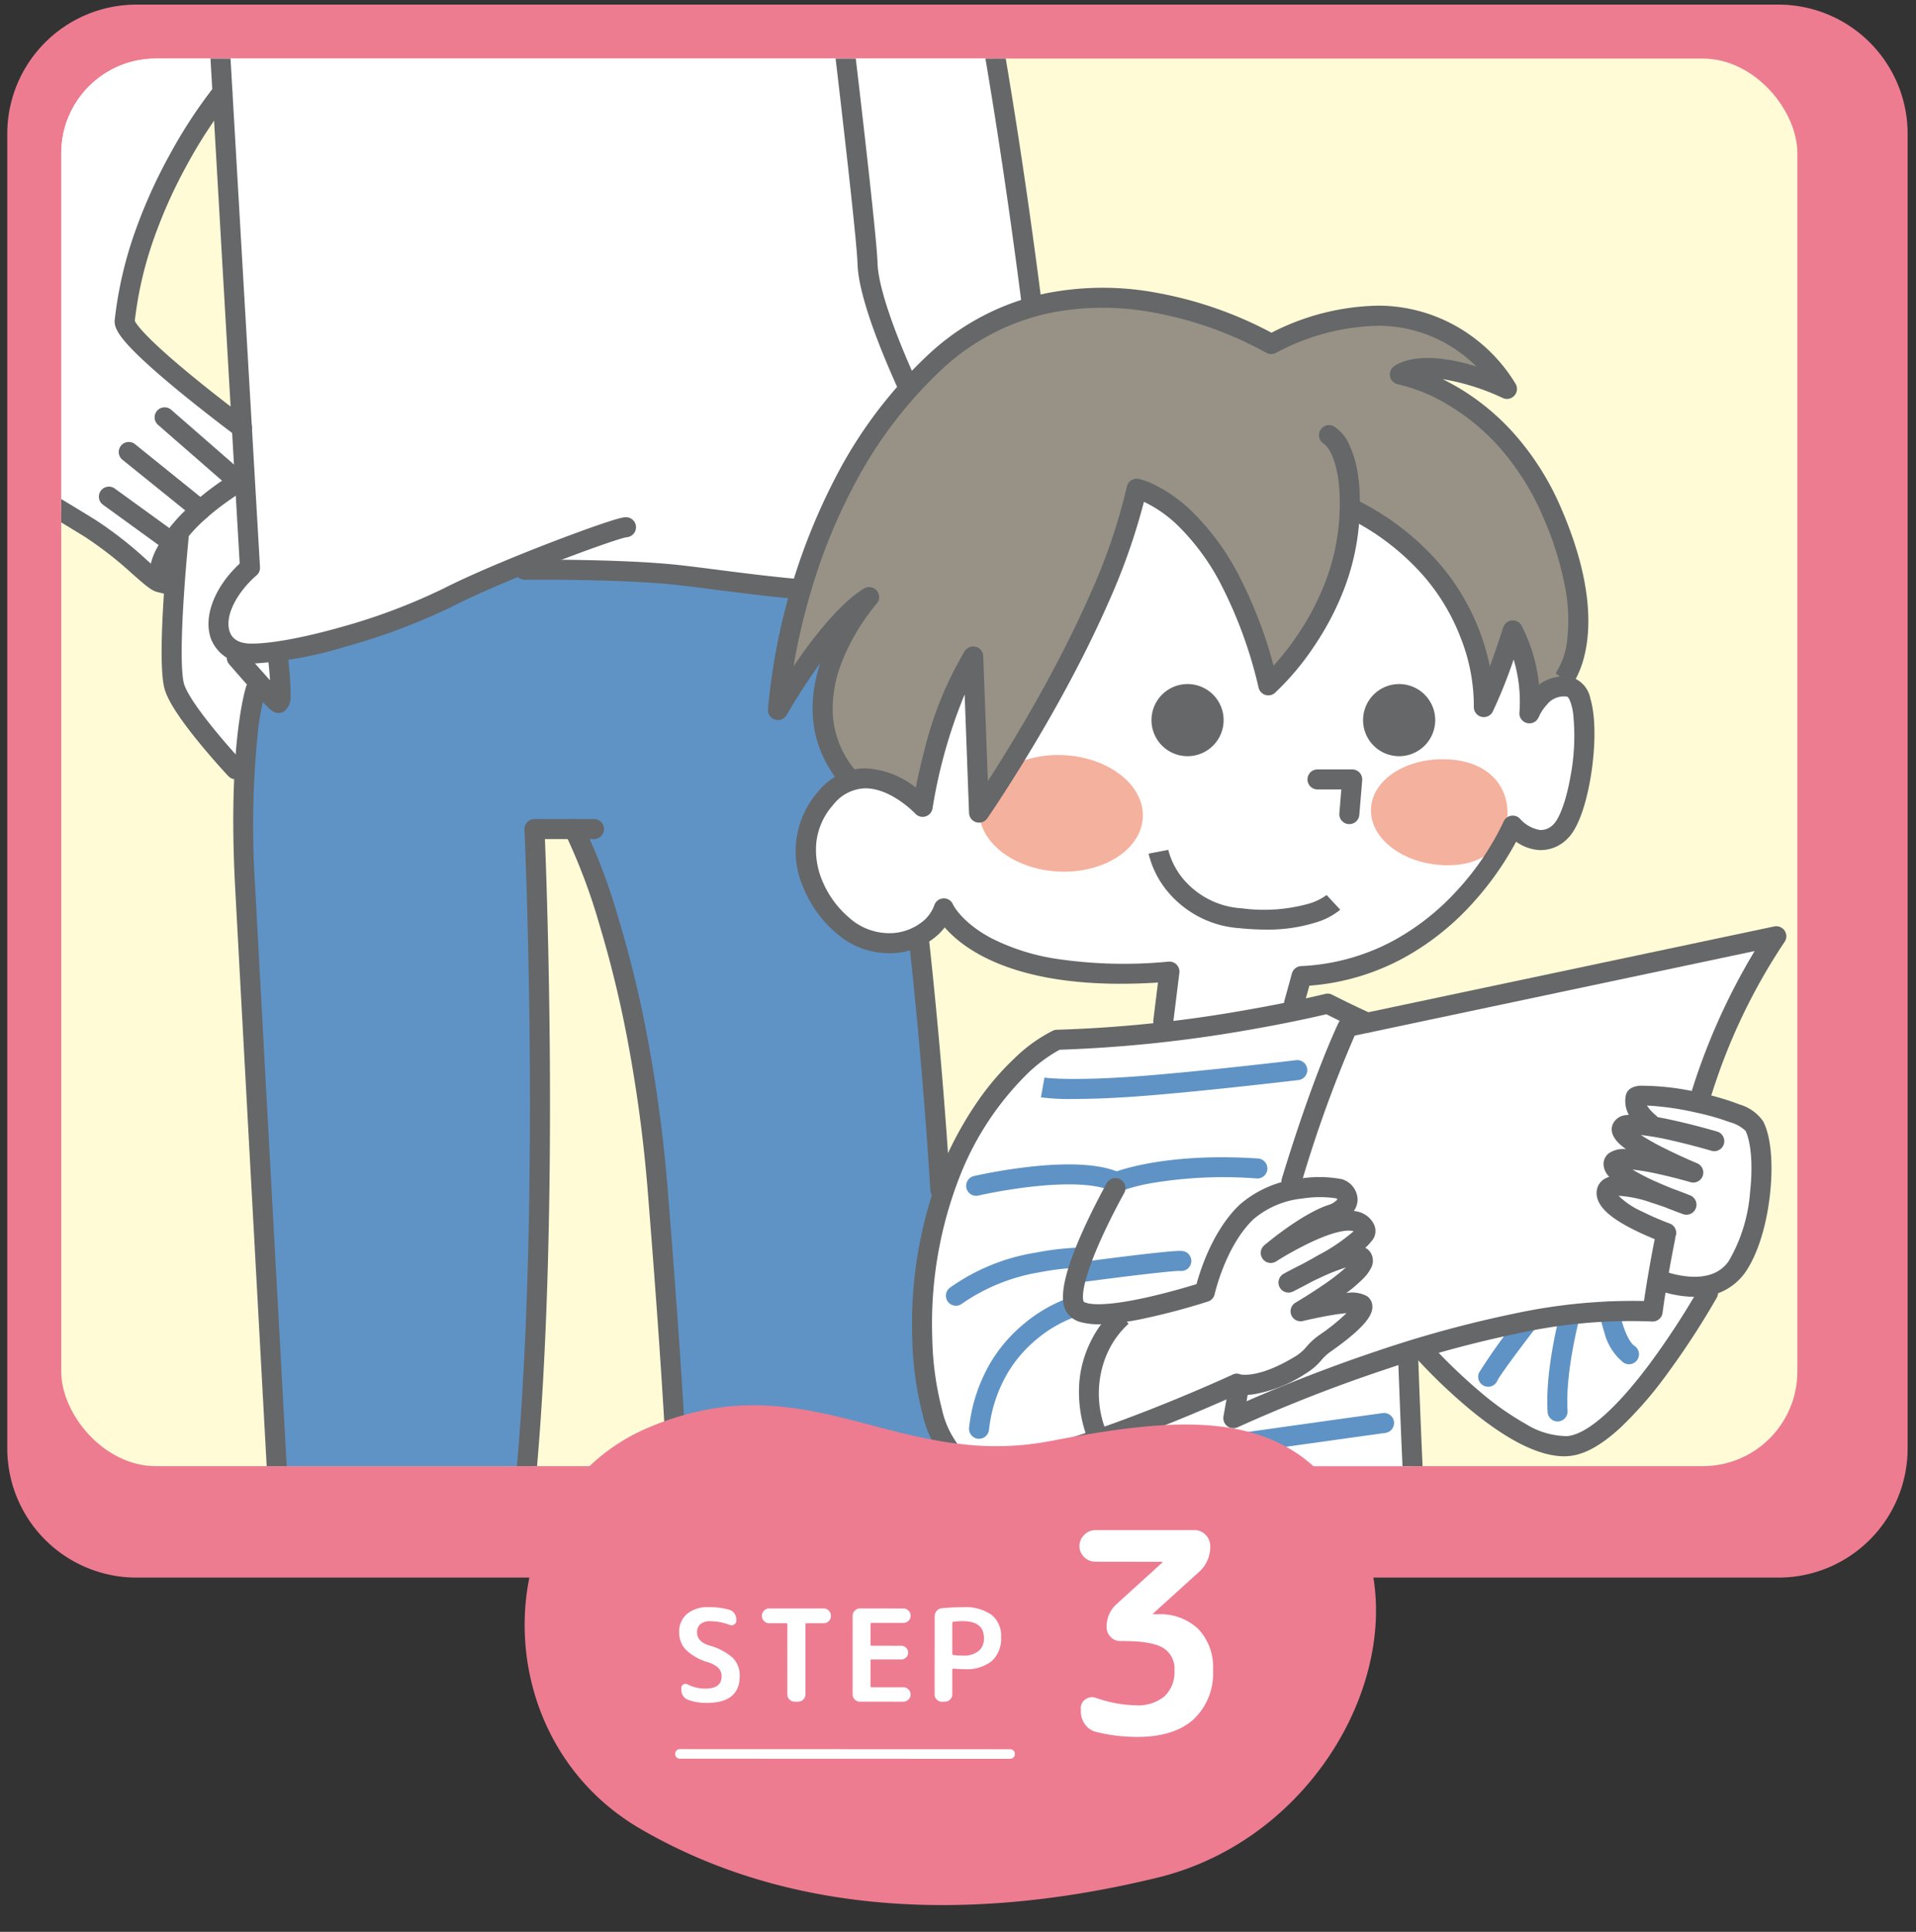 <svg xmlns="http://www.w3.org/2000/svg" xmlns:xlink="http://www.w3.org/1999/xlink" width="240" height="242" viewBox="0 0 240 242"><rect x="0" y="0" width="240" height="242" fill="#333333" stroke="none"/><defs><style>.a,.b{fill:none;}.a{stroke:#707070;}.c{clip-path:url(#a);}.d{clip-path:url(#b);}.e{fill:#ed7c91;}.f{clip-path:url(#c);}.g{fill:#fefbd6;}.h{fill:#5f93c5;}.i{fill:#fff;}.j{fill:#989186;}.k{fill:#f4b19d;}.l{fill:#656769;}</style><clipPath id="a"><rect class="a" width="240" height="242" transform="translate(4499 14149)"/></clipPath><clipPath id="b"><rect class="b" width="242.771" height="244.644"/></clipPath><clipPath id="c"><rect class="b" width="217.466" height="176.324" rx="11.852"/></clipPath></defs><g class="c" transform="translate(-4499 -14149)"><g transform="translate(4499 14143)"><g class="d"><path class="e" d="M222.8,6.631H17.084A16.187,16.187,0,0,0,.92,22.807V187.5a16.187,16.187,0,0,0,16.164,16.176H222.8A16.188,16.188,0,0,0,238.959,187.5V22.807A16.188,16.188,0,0,0,222.8,6.631" transform="translate(-0.008 -0.054)"/></g><g transform="translate(7.672 13.336)"><g class="f"><rect class="g" width="235.099" height="176.323" transform="translate(0 0.001)"/><path class="h" d="M113.946,119.555a455.722,455.722,0,0,1,5.314,72.47l-34.785-.242s-1.449-41.549-4.348-55.077a210.175,210.175,0,0,0-7.488-25.847l-6.039-.242s2.778,55.923-.725,81.77l-31.644-.362s-3.624-86.723-3.865-90.588S32.3,81.871,32.3,81.871L77.228,63.995l40.584,12.078Z" transform="translate(-7.92 -13.859)"/><path class="i" d="M22.078,73.057s-1.812,18.359.483,21.62,7.971,9.3,7.971,9.3L32.1,92.5s2.415,2.778,3.14,1.812.362-6.643.362-6.643L32.224,64.361s-8.816,5.677-10.145,8.7" transform="translate(-7.847 -13.862)"/><path class="i" d="M4.9,68.266s7.247,5.193,9.179,6.16,6.039,4.831,6.522,4.589,1.57-5.314,1.57-5.314,4.469-5.314,7.972-7.247.362-7.488.362-7.488-14.374-9.9-15.1-13.045,5.555-20.9,12.562-27.659L31.11,77.2s-6.281,6.28-3.14,9.42,11.474.121,14.977-.845S64.93,77.325,64.93,77.325s24.035,1.45,27.78,1.691,12.562,1.691,12.562,1.691l24.4-36.113s-5.073-32.732-5.677-33.578S3.33,10.17,3.33,10.17Z" transform="translate(-7.699 -13.419)"/><path class="i" d="M106.8,104.045s-6.884,3.382-4.71,11.112,7.489,10.024,11.112,9.541a8.4,8.4,0,0,0,5.555-3.623,28.784,28.784,0,0,0,15.462,7.005c9.783,1.328,12.924.6,12.924.6l-.483,6.884-13.892,1.449s-14.011,9.783-15.823,25.848,2.538,26.572,3.865,26.814,5.8,3.744,5.8,3.744L177.7,193.3l-.605-17.031,1.811-.483s12.062,12.661,17.636,12.079c8.092-.846,18.479-19.809,18.479-19.809s4.832-.483,5.8-7.367,1.209-11.957-.482-13.407-6.885-2.658-6.885-2.658,6.764-15.7,9.179-20.654l-51.212,10.75-4.469-2.416-4.226.845,1.086-4.106s12.682-1.208,18.6-8.213,7.609-10.387,7.609-10.387,3.262,2.537,5.8.6,4.348-14.615,2.658-17.272a13.745,13.745,0,0,0-3.262-3.744L162.722,57.785l-31.163,7.971Z" transform="translate(-8.502 -13.808)"/><path class="j" d="M122.593,88.592l1.087,18.6s16.668-24.64,19.084-38.893c0,0,10.628.363,16.427,23.553,0,0,10.749-9.421,10.991-21.137,0,0,14.252,4.831,16.306,23.311,0,0,3.381-5.918,3.864-8.334,0,0,2.9,4.59,2.174,9.179,0,0,1.45-2.657,3.745-2.777,0,0,4.227-7.368.241-18.239s-13.286-19.2-19.2-20.171c0,0,4.711-2.657,11.112.846,0,0-7.971-15.7-28.625-4.952,0,0-17.54-10.488-34.544-3.02C102.422,56.584,98.195,94.752,98.195,94.752s6.16-9.783,10.628-12.8c0,0-9.783,11.716-2.053,21.983a13.055,13.055,0,0,1,9.3,3.261s3.261-13.166,6.522-18.6" transform="translate(-8.474 -13.695)"/><path class="k" d="M123.683,108.189c-.206,4.025,4.209,7.523,9.864,7.813s10.4-2.737,10.611-6.763-4.21-7.523-9.864-7.813-10.4,2.738-10.611,6.763" transform="translate(-8.682 -14.165)"/><path class="k" d="M173.145,108.105c-.187,3.66,3.827,6.84,8.967,7.1s7.941-2.489,8.128-6.149-2.308-6.84-7.449-7.1-9.459,2.489-9.647,6.149" transform="translate(-9.087 -14.169)"/><path class="h" d="M205.707,178.3a1.249,1.249,0,0,1-.7-.216,7.1,7.1,0,0,1-2.39-3.8,17.448,17.448,0,0,1-.6-2.429,1.255,1.255,0,0,1,2.479-.39h0c.24,1.509.993,3.915,1.917,4.542a1.255,1.255,0,0,1-.7,2.293Z" transform="translate(-9.333 -14.739)"/><path class="h" d="M196.712,185.467a1.255,1.255,0,0,1-1.251-1.175c-.336-5.295,1.525-12.238,1.6-12.531a1.255,1.255,0,0,1,2.422.656h0c-.018.068-1.831,6.839-1.522,11.716a1.255,1.255,0,0,1-1.173,1.331Z" transform="translate(-9.279 -14.742)"/><path class="h" d="M187.945,181.126a1.255,1.255,0,0,1-1.152-1.751,77.441,77.441,0,0,1,5.194-7.239,1.255,1.255,0,0,1,1.98,1.54c-2.134,2.744-4.6,6.082-4.87,6.691A1.255,1.255,0,0,1,187.945,181.126Z" transform="translate(-9.207 -14.749)"/><path class="h" d="M129.255,193.587a1.255,1.255,0,0,1-.222-2.489c7.285-1.316,44.839-6.515,45.217-6.567a1.254,1.254,0,0,1,.344,2.485c-.378.052-37.881,5.243-45.115,6.551A1.263,1.263,0,0,1,129.255,193.587Z" transform="translate(-8.728 -14.854)"/><path class="h" d="M123.649,187.632a1.268,1.268,0,0,1-.148-.009,1.254,1.254,0,0,1-1.1-1.393,20.42,20.42,0,0,1,2.655-8.087,18.851,18.851,0,0,1,4.349-5.027,18.3,18.3,0,0,1,5.909-3.28,1.255,1.255,0,0,1,.69,2.412,16.151,16.151,0,0,0-5.1,2.88,16.337,16.337,0,0,0-3.727,4.351,17.952,17.952,0,0,0-2.288,7.044A1.255,1.255,0,0,1,123.649,187.632Z" transform="translate(-8.682 -14.734)"/><path class="h" d="M120.725,170.914a1.255,1.255,0,0,1-.762-2.252,25.465,25.465,0,0,1,10.787-4.407,35.489,35.489,0,0,1,5.835-.643h.008a1.255,1.255,0,0,1,.008,2.509h0a33.691,33.691,0,0,0-5.432.608,23.808,23.808,0,0,0-9.684,3.927A1.249,1.249,0,0,1,120.725,170.914Z" transform="translate(-8.658 -14.683)"/><path class="h" d="M123.281,157.052a1.255,1.255,0,0,1-.283-2.477,66.873,66.873,0,0,1,6.982-1.161c4.85-.541,8.514-.349,10.906.571,1.709-.587,7.622-2.271,17.626-1.614a1.255,1.255,0,1,1-.164,2.5,54.083,54.083,0,0,0-12.731.532,23.157,23.157,0,0,0-4.284,1.085,1.247,1.247,0,0,1-1.006-.022c-1.334-.619-4.16-1.22-10.043-.566a65.6,65.6,0,0,0-6.717,1.114A1.259,1.259,0,0,1,123.281,157.052Z" transform="translate(-8.679 -14.59)"/><path class="h" d="M135.632,144.819a27.277,27.277,0,0,1-4.169-.207l.442-2.47H131.9c.024,0,2.5.4,9.8-.038,7.516-.453,21.584-2.129,21.725-2.146a1.254,1.254,0,0,1,.3,2.491c-.142.017-14.283,1.7-21.872,2.159C139.211,144.766,137.174,144.819,135.632,144.819Z" transform="translate(-8.748 -14.49)"/><path class="h" d="M136.722,167.943a1.255,1.255,0,0,1-.165-2.5c.028,0,2.874-.386,5.813-.744,6.093-.744,6.631-.67,6.92-.63a1.255,1.255,0,0,1-.322,2.488c-.8-.048-6.759.659-12.077,1.373A1.267,1.267,0,0,1,136.722,167.943Z" transform="translate(-8.789 -14.687)"/><path class="l" d="M119.993,196.488a1.254,1.254,0,0,1-1.254-1.25c0-.259,0-.722,0-1.264,0-1.206-.007-2.857-.012-3.437a1.255,1.255,0,1,1,2.509-.021c0,.588.009,2.243.012,3.452,0,.54,0,1,0,1.261a1.254,1.254,0,0,1-1.25,1.259Z" transform="translate(-8.652 -14.893)"/><path class="l" d="M118.737,157.321a1.255,1.255,0,0,1-1.251-1.177c-.644-10.365-1.544-20.892-2.677-31.291a1.254,1.254,0,0,1,2.494-.272c1.137,10.437,2.041,21,2.687,31.407a1.255,1.255,0,0,1-1.174,1.33Z" transform="translate(-8.62 -14.355)"/><path class="l" d="M66.285,194.75q-.061,0-.123-.006a1.254,1.254,0,0,1-1.127-1.37c1.742-17.912,1.976-39.4,1.866-54.271-.119-16.128-.658-28.167-.664-28.287a1.255,1.255,0,0,1,1.253-1.311H74.98a1.255,1.255,0,0,1,0,2.509H68.8c.141,3.55.514,13.962.611,27.06.111,14.935-.125,36.52-1.878,54.543A1.255,1.255,0,0,1,66.285,194.75Z" transform="translate(-8.213 -14.241)"/><path class="l" d="M85.537,196.683a1.254,1.254,0,0,1-1.254-1.238c0-.09-.15-9.4-2.531-39.051a179.957,179.957,0,0,0-2.629-19.6,139.659,139.659,0,0,0-3.453-14.092,73.763,73.763,0,0,0-4.288-11.366,1.254,1.254,0,0,1,2.223-1.163,74.17,74.17,0,0,1,4.437,11.705,141.919,141.919,0,0,1,3.531,14.371,182.4,182.4,0,0,1,2.68,19.941c2.391,29.773,2.538,39.127,2.539,39.218a1.254,1.254,0,0,1-1.238,1.271Z" transform="translate(-8.264 -14.241)"/><path class="l" d="M35.072,194.6a1.254,1.254,0,0,1-1.252-1.186c-.031-.574-3.152-57.577-4.107-75.369C28.746,100.022,31.008,92.995,31.1,92.7a1.254,1.254,0,0,1,2.381.791,32.138,32.138,0,0,0-.989,5.593,116.27,116.27,0,0,0-.279,18.826c.955,17.791,4.076,74.793,4.107,75.367a1.255,1.255,0,0,1-1.184,1.321Z" transform="translate(-7.923 -14.097)"/><path class="l" d="M31.8,89.185c-.1,0-.2,0-.29,0a4.906,4.906,0,0,1-4.861-3.117c-.99-2.762.453-6.486,3.6-9.418L26.218,6.953a1.254,1.254,0,0,1,2.5-.145l4.073,70.3a1.254,1.254,0,0,1-.434,1.023c-2.236,1.924-4.1,4.977-3.346,7.09.335.935,1.195,1.424,2.556,1.455,2.372.053,6.607-.713,11.33-2.052A75.163,75.163,0,0,0,55.734,79.8c4.452-2.263,10.964-4.823,13.557-5.819,2.208-.848,4.34-1.629,6-2.2,2.735-.936,3.122-.936,3.353-.936a1.255,1.255,0,0,1,.062,2.508c-1.4.217-14.709,5.058-21.839,8.682a77.744,77.744,0,0,1-13.285,5A48.839,48.839,0,0,1,31.8,89.185Z" transform="translate(-7.896 -13.392)"/><path class="l" d="M30.431,60.989a1.249,1.249,0,0,1-.747-.248c-.038-.028-3.8-2.828-7.485-5.874-2.179-1.8-3.911-3.341-5.146-4.574-2.241-2.236-2.642-3.248-2.554-4.079A49.368,49.368,0,0,1,17.18,34.79,64.32,64.32,0,0,1,21.4,25.5a60.577,60.577,0,0,1,5.633-8.592,1.255,1.255,0,0,1,1.937,1.595h0a59.37,59.37,0,0,0-5.4,8.258,61.75,61.75,0,0,0-4.035,8.9,46.936,46.936,0,0,0-2.523,10.677c.145.329,1.1,1.917,7.2,6.925,3.495,2.868,6.937,5.43,6.972,5.456a1.255,1.255,0,0,1-.749,2.261Z" transform="translate(-7.8 -13.481)"/><path class="l" d="M20.943,80.973a1.257,1.257,0,0,1-.3-.037l-.967-.24c-.685-.172-1.391-.775-3.065-2.245a46.693,46.693,0,0,0-5.987-4.668C6.569,71.28.674,67.79.615,67.755A1.254,1.254,0,1,1,1.893,65.6c.059.035,5.975,3.537,10.046,6.053a48.717,48.717,0,0,1,6.324,4.918,22.067,22.067,0,0,0,2.076,1.711l.9.225a1.255,1.255,0,0,1-.3,2.472Z" transform="translate(-7.682 -13.881)"/><path class="l" d="M18.9,79.729a7.573,7.573,0,0,1,.951-4.58,17.188,17.188,0,0,1,3.246-4.4A34.993,34.993,0,0,1,29.816,65.6a1.254,1.254,0,1,1,1.3,2.144C28.077,69.6,24.066,72.529,22.234,76a5.837,5.837,0,0,0-.87,3.253c0-.018-.005-.027-.005-.027Z" transform="translate(-7.836 -13.881)"/><path class="l" d="M9,9.1A1.25,1.25,0,0,1,8.18,8.8l-9-7.85A1.254,1.254,0,0,1-.946-.824,1.255,1.255,0,0,1,.824-.946l9,7.85A1.255,1.255,0,0,1,9,9.1Z" transform="translate(12.951 44.943)"/><path class="l" d="M8.987,8.508A1.249,1.249,0,0,1,8.2,8.23L-.788.976A1.254,1.254,0,0,1-.976-.788,1.254,1.254,0,0,1,.788-.976L9.776,6.277a1.255,1.255,0,0,1-.789,2.231Z" transform="translate(8.458 49.284)"/><path class="l" d="M7.289,6.538A1.249,1.249,0,0,1,6.554,6.3L-.736,1.016a1.255,1.255,0,0,1-.28-1.752,1.255,1.255,0,0,1,1.752-.28l7.29,5.283a1.255,1.255,0,0,1-.737,2.27Z" transform="translate(5.969 54.879)"/><path class="l" d="M29.69,104.218a1.251,1.251,0,0,1-.915-.4c-.067-.071-1.661-1.774-3.423-3.909-2.427-2.938-3.925-5.184-4.453-6.675-.2-.564-.807-2.28-.237-11.5.275-4.458.7-8.571.7-8.612a1.255,1.255,0,0,1,2.5.258c0,.041-.422,4.109-.694,8.516-.485,7.858-.093,9.963.1,10.5.876,2.472,5.6,7.844,7.342,9.706a1.254,1.254,0,0,1-.915,2.112Z" transform="translate(-7.849 -13.935)"/><path class="l" d="M35.143,96.041a1.391,1.391,0,0,1-.774-.239c-.2-.136-.587-.39-3.11-3.23-1.2-1.351-2.327-2.66-2.338-2.673a1.255,1.255,0,0,1,1.9-1.636c1.1,1.277,2.3,2.638,3.248,3.686-.057-.863-.147-1.84-.25-2.722a1.254,1.254,0,0,1,2.492-.292c.007.056.163,1.391.258,2.789.057.841.081,1.532.069,2.055a2.325,2.325,0,0,1-.794,2.062A1.341,1.341,0,0,1,35.143,96.041Z" transform="translate(-7.916 -14.064)"/><path class="l" d="M114.319,55.075a1.255,1.255,0,0,1-1.145-.741c-2.176-4.845-4.792-11.433-4.9-15.3-.118-4.184-4.125-37.3-4.165-37.63a1.255,1.255,0,0,1,2.491-.3c.166,1.368,4.061,33.562,4.182,37.862.075,2.694,1.737,7.787,4.681,14.341a1.255,1.255,0,0,1-1.144,1.769Z" transform="translate(-8.533 -13.346)"/><path class="l" d="M100.135,81.648q-.057,0-.114-.005c-3.357-.3-6.9-.757-10.017-1.156-1.729-.221-3.361-.43-4.652-.572-6.972-.765-18.935-.661-19.055-.66a1.255,1.255,0,1,1-.024-2.509c.5,0,12.234-.106,19.352.675,1.313.144,2.957.354,4.7.577,3.1.4,6.614.847,9.925,1.146a1.255,1.255,0,0,1-.112,2.5Z" transform="translate(-8.213 -13.973)"/><path class="l" d="M130.172,44.775a1.255,1.255,0,0,1-1.243-1.095c-3.1-24.136-6-38.721-6.025-38.866a1.254,1.254,0,1,1,2.46-.492c.029.145,2.944,14.817,6.053,39.038a1.256,1.256,0,0,1-1.246,1.414Z" transform="translate(-8.686 -13.373)"/><path class="l" d="M170.378,110.089q-.052,0-.105,0a1.255,1.255,0,0,1-1.146-1.354l.249-2.99h-2.985a1.254,1.254,0,1,1,0-2.509h4.348a1.255,1.255,0,0,1,1.25,1.359l-.362,4.348A1.255,1.255,0,0,1,170.378,110.089Z" transform="translate(-9.031 -14.19)"/><path class="l" d="M153.216,96.974a3.264,3.264,0,1,1-3.263-3.263,3.265,3.265,0,0,1,3.263,3.263" transform="translate(-8.87 -14.102)"/><path class="l" d="M149.953,92.456a4.518,4.518,0,1,1-4.519,4.518A4.523,4.523,0,0,1,149.953,92.456Zm0,6.527a2.009,2.009,0,1,0-2.01-2.01A2.011,2.011,0,0,0,149.953,98.984Z" transform="translate(-8.87 -14.102)"/><path class="l" d="M173.411,96.974a3.264,3.264,0,1,0,3.263-3.263,3.265,3.265,0,0,0-3.263,3.263" transform="translate(-9.089 -14.102)"/><path class="l" d="M176.674,92.456a4.518,4.518,0,1,1-4.518,4.518A4.523,4.523,0,0,1,176.674,92.456Zm0,6.527a2.009,2.009,0,1,0-2.009-2.01A2.012,2.012,0,0,0,176.674,98.984Z" transform="translate(-9.089 -14.102)"/><path class="l" d="M159.738,123.375a31.975,31.975,0,0,1-3.24-.172,12.844,12.844,0,0,1-9.37-5,11.723,11.723,0,0,1-2.061-4.338l2.463-.48v-.006a9.4,9.4,0,0,0,1.673,3.407,10.382,10.382,0,0,0,7.551,3.925,20.837,20.837,0,0,0,8.269-.549,7.052,7.052,0,0,0,2.358-1.128l-.014.013,1.709,1.837a8.656,8.656,0,0,1-3.064,1.6A20.009,20.009,0,0,1,159.738,123.375Z" transform="translate(-8.867 -14.265)"/><path class="l" d="M163.434,133.685a1.256,1.256,0,0,1-1.21-1.589l.94-3.4a1.255,1.255,0,0,1,1.149-.919,26.908,26.908,0,0,0,11.5-3.153,30.4,30.4,0,0,0,7.871-6.144,34.374,34.374,0,0,0,5.984-8.783,1.25,1.25,0,0,1,2.1-.336,4.239,4.239,0,0,0,2.519,1.375,2.215,2.215,0,0,0,1.646-.726c.579-.558,1.475-2.421,2.094-5.835a27.3,27.3,0,0,0,.36-8.061c-.22-1.49-.6-2.011-.727-2.085a2.716,2.716,0,0,0-2.561,1,5.993,5.993,0,0,0-1.032,1.566l0,0-2.324-.947a8.344,8.344,0,0,1,1.456-2.257,5.2,5.2,0,0,1,4.909-1.826,3.454,3.454,0,0,1,2.43,2.674c.648,2.131.692,5.654.116,9.423-.284,1.863-1.145,6.386-2.983,8.159a4.71,4.71,0,0,1-3.5,1.426,5.722,5.722,0,0,1-2.93-1.05,38.338,38.338,0,0,1-5.655,7.93,32.942,32.942,0,0,1-8.536,6.687,29.319,29.319,0,0,1-11.706,3.417l-.7,2.538A1.255,1.255,0,0,1,163.434,133.685Z" transform="translate(-9.007 -14.094)"/><path class="l" d="M146.547,135.692a1.255,1.255,0,0,1-1.247-1.409l.582-4.705q-2.467.159-4.663.156c-13.872,0-19.774-4.438-22.053-7.063a7.781,7.781,0,0,1-.719.813,9.068,9.068,0,0,1-7.191,2.372,9.849,9.849,0,0,1-5.7-2.494,14.748,14.748,0,0,1-4.009-5.478,11.3,11.3,0,0,1,1.767-12.225,7.729,7.729,0,0,1,5.81-2.914,10.879,10.879,0,0,1,6.422,2.42c.231-1.182.572-2.759,1.043-4.548a45.184,45.184,0,0,1,5.09-12.559,1.255,1.255,0,0,1,2.313.625l.58,15.666c1.576-2.446,3.855-6.109,6.257-10.389,2.568-4.577,4.771-8.953,6.549-13.007a72.984,72.984,0,0,0,4.608-13.5,1.254,1.254,0,0,1,1.468-.965,9.235,9.235,0,0,1,2.126.8,18.8,18.8,0,0,1,4.712,3.43,31.421,31.421,0,0,1,5.643,7.724,55.2,55.2,0,0,1,4.423,11.452,35.213,35.213,0,0,0,3.126-4.029,32.79,32.79,0,0,0,3.3-6.315,27.027,27.027,0,0,0,1.808-8.1c.265-4.325-.371-6.727-.951-7.98a3.766,3.766,0,0,0-.921-1.343A1.254,1.254,0,0,1,167.9,59.9a5.225,5.225,0,0,1,2.024,2.507c1.02,2.2,1.417,5.3,1.178,9.187a29.543,29.543,0,0,1-1.991,8.9,35.349,35.349,0,0,1-3.579,6.82,33.635,33.635,0,0,1-4.995,5.976,1.255,1.255,0,0,1-2.053-.642,55.3,55.3,0,0,0-4.756-13.031,28.933,28.933,0,0,0-5.182-7.11,15.8,15.8,0,0,0-4.425-3.144,79.474,79.474,0,0,1-4.447,12.609c-1.812,4.132-4.055,8.586-6.665,13.237-4.439,7.909-8.47,13.744-8.51,13.8a1.254,1.254,0,0,1-2.285-.668l-.55-14.855a63.8,63.8,0,0,0-4.02,14.261,1.255,1.255,0,0,1-2.161.676c-.029-.031-3.056-3.227-6.326-3.172a5.264,5.264,0,0,0-3.949,2.057,8.458,8.458,0,0,0-2.125,4.741,9.935,9.935,0,0,0,.783,4.86,12.192,12.192,0,0,0,3.312,4.53,7.492,7.492,0,0,0,4.223,1.908,6.67,6.67,0,0,0,5.287-1.656,4.826,4.826,0,0,0,1.161-1.748,1.261,1.261,0,0,1,1.137-.91,1.236,1.236,0,0,1,1.215.764c.063.13,1.158,2.3,4.832,4.239a27.01,27.01,0,0,0,8.188,2.583,57.666,57.666,0,0,0,13.99.341,1.254,1.254,0,0,1,1.349,1.4l-.77,6.223A1.255,1.255,0,0,1,146.547,135.692Z" transform="translate(-8.503 -13.835)"/><path class="l" d="M163.1,156.27a1.256,1.256,0,0,1-1.2-1.62c3.963-13.037,6.991-19.293,7.118-19.553a1.255,1.255,0,0,1,.868-.677l53.688-11.351a1.254,1.254,0,0,1,1.291,1.941,74.262,74.262,0,0,0-9.477,20.236,1.254,1.254,0,0,1-2.393-.753,80.351,80.351,0,0,1,8.125-18.341l-50.1,10.593A158.591,158.591,0,0,0,164.3,155.38,1.255,1.255,0,0,1,163.1,156.27Z" transform="translate(-9.004 -14.352)"/><path class="l" d="M155.763,186.234a1.255,1.255,0,0,1-1.237-1.465c.2-1.182.427-2.424.691-3.8a1.255,1.255,0,0,1,2.464.474c-.094.488-.183.96-.268,1.417,3.067-1.342,9.09-3.862,16.293-6.276a144.423,144.423,0,0,1,17.215-4.7A70.554,70.554,0,0,1,207.2,170.3c.218-1.5.669-4.378,1.415-8.113a1.255,1.255,0,1,1,2.46.491c-1.076,5.389-1.54,9.053-1.545,9.09a1.255,1.255,0,0,1-1.327,1.1,65.443,65.443,0,0,0-16.769,1.482,141.825,141.825,0,0,0-16.9,4.614,190.222,190.222,0,0,0-18.236,7.157A1.254,1.254,0,0,1,155.763,186.234Z" transform="translate(-8.945 -14.663)"/><path class="l" d="M210.363,162.9a1.252,1.252,0,0,1-.425-.075,36.512,36.512,0,0,1-4.035-1.778c-1.994-1.043-4.6-2.674-4.214-4.8a1.99,1.99,0,0,1,1.035-1.409,2.59,2.59,0,0,1,.517-.21,2.362,2.362,0,0,1-.724-1.6,1.7,1.7,0,0,1,.692-1.368,3.229,3.229,0,0,1,2.124-.5l-.119-.087c-.525-.388-2.124-1.57-1.546-3.017A1.956,1.956,0,0,1,205.3,146.9a7.081,7.081,0,0,1,1.706-.044,30.942,30.942,0,0,1,4.128.666c2.829.614,5.529,1.41,5.642,1.444a1.255,1.255,0,0,1-.712,2.406c-.023-.007-2.291-.676-4.77-1.243a34.878,34.878,0,0,0-4.1-.74,30,30,0,0,0,3.088,1.726c2.021,1.008,3.95,1.812,3.97,1.82a1.255,1.255,0,0,1-.834,2.362c-.019-.006-1.921-.559-4.016-1.018a29.076,29.076,0,0,0-3.258-.559,26.438,26.438,0,0,0,3.166,1.611c.636.282,1.262.543,1.824.769,1.286.46,2.212.844,2.268.867a1.255,1.255,0,0,1-.9,2.341c-.061-.021-.994-.353-2.258-.861-.524-.187-1.106-.386-1.707-.574A15,15,0,0,0,204.4,157a10.071,10.071,0,0,0,2.978,1.988,35.037,35.037,0,0,0,3.416,1.483,1.255,1.255,0,0,1-.426,2.435Z" transform="translate(-9.33 -14.546)"/><path class="l" d="M213.954,169.629q-.406,0-.829-.03a14.487,14.487,0,0,1-4.133-.942,1.255,1.255,0,1,1,.968-2.315,12.1,12.1,0,0,0,3.4.758c2.233.145,3.87-.51,4.867-1.946a20.114,20.114,0,0,0,2.678-8.661c.438-4-.039-6.635-.583-7.675a4.8,4.8,0,0,0-2-1.081,31.492,31.492,0,0,0-4.3-1.216,35.78,35.78,0,0,0-6.036-.855,5.135,5.135,0,0,0,1.08,1.2,1.254,1.254,0,0,1-1.552,1.971,8.241,8.241,0,0,1-1.229-1.238,3.577,3.577,0,0,1-.931-3.274c.188-.659.756-1.042,1.688-1.138a32.239,32.239,0,0,1,8.12,1.017,30.667,30.667,0,0,1,4.412,1.327,5.455,5.455,0,0,1,2.967,2.113c.962,1.83,1.284,5.24.859,9.121-.44,4.024-1.574,7.6-3.111,9.818A7.3,7.3,0,0,1,213.954,169.629Z" transform="translate(-9.359 -14.516)"/><path class="l" d="M197.406,189.808c-3.212,0-7.307-2.077-12.187-6.182a69.208,69.208,0,0,1-6.616-6.4,1.254,1.254,0,1,1,1.88-1.661,67.958,67.958,0,0,0,6.374,6.157,35.593,35.593,0,0,0,5.738,4.043,9.89,9.89,0,0,0,5.153,1.518c2.5-.187,6.239-3.488,10.538-9.3a99.662,99.662,0,0,0,6.035-9.27,1.254,1.254,0,0,1,2.189,1.227,100.445,100.445,0,0,1-6.207,9.536,48.627,48.627,0,0,1-5.866,6.753c-2.438,2.246-4.565,3.409-6.5,3.553Q197.675,189.808,197.406,189.808Z" transform="translate(-9.139 -14.72)"/><path class="l" transform="translate(-9.382 -14.709)"/><path class="l" d="M124.234,191.908q-.346,0-.666-.017a5.689,5.689,0,0,1-3.739-1.289,13.69,13.69,0,0,1-3.314-6.373,40.788,40.788,0,0,1-1.291-9.436,53.2,53.2,0,0,1,3.767-21.649,45.221,45.221,0,0,1,4.521-8.238,33.6,33.6,0,0,1,4.456-5.192,19.275,19.275,0,0,1,4.9-3.534,1.255,1.255,0,0,1,.471-.1,162.153,162.153,0,0,0,23.284-2.4c6.177-1.06,10.282-2.08,10.322-2.09a1.254,1.254,0,0,1,.875.1c2.543,1.3,4.9,2.358,4.921,2.369a1.255,1.255,0,0,1-1.027,2.289c-.023-.01-2.184-.981-4.621-2.213-1.252.3-4.969,1.146-10.046,2.018a168.857,168.857,0,0,1-23.373,2.431,18.95,18.95,0,0,0-4.1,3.068,37.059,37.059,0,0,0-8.278,12.482,50.61,50.61,0,0,0-3.567,20.59,38.269,38.269,0,0,0,1.2,8.842,11.531,11.531,0,0,0,2.615,5.215c.6.565,3.686,2.009,18.18-3.143,8.024-2.852,15.537-6.318,15.612-6.353a1.083,1.083,0,0,1,.954-.043c.233.055,2.442.473,6.863-2.214a5.553,5.553,0,0,0,1.457-1.25,8.289,8.289,0,0,1,1.554-1.423,25.5,25.5,0,0,0,3.454-2.777c-.552.048-1.329.148-2.409.344-1.6.29-3.042.64-3.056.644a1.255,1.255,0,0,1-.93-2.3c.017-.01,1.753-1.027,3.544-2.263a25.536,25.536,0,0,0,2.773-2.146,23.826,23.826,0,0,0-3.048,1.2c-.435.2-.859.4-1.252.6-1.314.708-2.283,1.19-2.349,1.223a1.255,1.255,0,0,1-1.169-2.219c.059-.033,1.04-.579,2.363-1.232.626-.337,1.328-.725,2.039-1.135a22.951,22.951,0,0,0,4.381-2.971l-.046-.015c-.452-.133-1.9-.251-5.608,1.536a42.607,42.607,0,0,0-4.052,2.254,1.255,1.255,0,0,1-1.494-2.008c.18-.154,4.453-3.778,7.88-5.009a2.627,2.627,0,0,0,1.3-.755.423.423,0,0,0-.161-.128,14.017,14.017,0,0,0-4.25.024,11.179,11.179,0,0,0-6.106,2.586c-3.5,3.333-4.852,9.33-4.866,9.39a1.256,1.256,0,0,1-.837.924c-.152.05-3.779,1.226-7.67,2.055a31.883,31.883,0,0,1-5.759.79,8.518,8.518,0,0,1-2.418-.24,2.948,2.948,0,0,1-1.928-1.391c-.551-1.029-.952-3.148,1.908-9.641,1.48-3.36,3.129-6.3,3.2-6.423a1.255,1.255,0,0,1,2.187,1.23c-.016.029-1.665,2.97-3.1,6.22-2.545,5.783-2.085,7.219-1.992,7.416.085.075,1.235.928,7.679-.481,2.7-.59,5.283-1.354,6.456-1.715.5-1.846,2.084-6.787,5.407-9.951a13.659,13.659,0,0,1,7.542-3.262,15.23,15.23,0,0,1,5.293.074,2.773,2.773,0,0,1,1.936,2.479,2.484,2.484,0,0,1-.471,1.489,4,4,0,0,1,.634.131,2.969,2.969,0,0,1,1.932,1.657,1.894,1.894,0,0,1-.351,2,5.718,5.718,0,0,1-.782.827,1.823,1.823,0,0,1,.71.681,1.956,1.956,0,0,1-.033,1.944,5.4,5.4,0,0,1-.972,1.275,18.814,18.814,0,0,1-2.086,1.781,3.922,3.922,0,0,1,2.56.363,1.548,1.548,0,0,1,.687,1.054c.159,1.009-.337,2.5-5.231,5.932a5.907,5.907,0,0,0-1.122,1.039,8,8,0,0,1-2.025,1.723,17.2,17.2,0,0,1-6.49,2.568,6.843,6.843,0,0,1-1.966,0c-1.658.753-8.352,3.744-15.435,6.262a81.869,81.869,0,0,1-12.052,3.459A24.224,24.224,0,0,1,124.234,191.908Z" transform="translate(-8.623 -14.421)"/><path class="l" d="M127.949,200.794a1.256,1.256,0,0,1-1.231-1.5c.074-.372.843-5.131,1.341-8.239a1.255,1.255,0,1,1,2.477.4c-.128.8-1.251,7.8-1.358,8.334A1.255,1.255,0,0,1,127.949,200.794Z" transform="translate(-8.717 -14.899)"/><path class="l" d="M178.8,199.093a1.255,1.255,0,0,1-1.239-1.068c-.326-2.168-.976-20.448-1-21.226a1.255,1.255,0,0,1,2.507-.089c.186,5.254.724,19.258.978,20.941a1.256,1.256,0,0,1-1.242,1.441Z" transform="translate(-9.125 -14.78)"/><path class="l" d="M138.435,188.186a1.255,1.255,0,0,1-1.185-.844,16.469,16.469,0,0,1-.931-6.783,14.1,14.1,0,0,1,1.4-5.051,13.3,13.3,0,0,1,3.193-4.229l1.574,1.954,0,0a11.031,11.031,0,0,0-2.566,3.482,12.53,12.53,0,0,0-.3,9.809,1.255,1.255,0,0,1-1.186,1.665Z" transform="translate(-8.795 -14.744)"/><path class="l" d="M192.974,97.19a1.255,1.255,0,0,1-1.247-1.406h0a18.352,18.352,0,0,0-.729-6.6,61.913,61.913,0,0,1-2.611,6.527,1.254,1.254,0,0,1-2.374-.633,23.321,23.321,0,0,0-1.639-8.585,26.1,26.1,0,0,0-4.536-7.636,30.719,30.719,0,0,0-9.277-7.236,1.255,1.255,0,0,1,1.16-2.225,33.179,33.179,0,0,1,10.081,7.9,28.547,28.547,0,0,1,6.215,12.769c.927-2.523,1.662-4.854,1.674-4.892a1.255,1.255,0,0,1,2.311-.2,20.8,20.8,0,0,1,2.215,11.118A1.255,1.255,0,0,1,192.974,97.19Z" transform="translate(-9.07 -13.912)"/><path class="l" d="M106.953,104.883a1.252,1.252,0,0,1-.97-.458c-3.451-4.2-4.282-9.362-2.434-15-2.4,3.322-4.169,6.426-4.2,6.484A1.255,1.255,0,0,1,97,95.225a78.185,78.185,0,0,1,9.02-30.117,56.694,56.694,0,0,1,10.945-14.215A30.886,30.886,0,0,1,131.8,43.108a36.578,36.578,0,0,1,14.146-.026,49,49,0,0,1,14.127,4.955,30.228,30.228,0,0,1,13.375-3.39,19.914,19.914,0,0,1,9.784,2.587,20.384,20.384,0,0,1,7.437,7.244,1.255,1.255,0,0,1-1.616,1.741,28.683,28.683,0,0,0-7.558-2.373c.748.365,1.549.8,2.386,1.313a29.747,29.747,0,0,1,6.508,5.441,34.362,34.362,0,0,1,5.943,9.374c6.755,15.574,1.482,22.058,1.255,22.327l-1.913-1.623-.01.012a9.368,9.368,0,0,0,1.475-4.483,21.428,21.428,0,0,0-.252-6.1,40.633,40.633,0,0,0-2.857-9.131,31.893,31.893,0,0,0-5.451-8.633,27.273,27.273,0,0,0-5.911-4.98,21.5,21.5,0,0,0-6.729-2.863,1.253,1.253,0,0,1-.585-2.2c.336-.28,3.1-2.307,10.395-.027a18.193,18.193,0,0,0-3.857-2.912,17.457,17.457,0,0,0-8.545-2.2A28.327,28.327,0,0,0,160.6,50.576a1.254,1.254,0,0,1-1.212-.045,46.256,46.256,0,0,0-13.968-5,34.031,34.031,0,0,0-13.145.037,28.414,28.414,0,0,0-13.6,7.158,54.175,54.175,0,0,0-10.437,13.553,71.079,71.079,0,0,0-5.774,13.882,80.239,80.239,0,0,0-2.26,9.659c2.336-3.447,5.677-7.789,8.8-9.729a1.254,1.254,0,0,1,1.6,1.9,26.464,26.464,0,0,0-4.276,7.114,15.961,15.961,0,0,0-1.212,6.693,11.932,11.932,0,0,0,2.806,7.025,1.255,1.255,0,0,1-.969,2.051Z" transform="translate(-8.475 -13.693)"/></g></g><g class="d"><path class="e" d="M132.147,188.01c-17.217,3.3-27.774-7.25-43.923-3.754a36.1,36.1,0,0,0-6.406,2.049c-20,8.432-21.112,38.632-1.051,50.293,19.583,11.383,42.365,11.185,62.5,6.639q1.16-.262,2.309-.542c20.686-5.056,32.414-28,25.18-43.533s-21.023-14.521-38.6-11.152" transform="translate(-0.541 -1.5)"/></g><path class="i" d="M4.5-4.928A6.677,6.677,0,0,1,1.72-6.48,3.11,3.11,0,0,1,.864-8.688a2.9,2.9,0,0,1,.976-2.3,4.039,4.039,0,0,1,2.736-.848,8.939,8.939,0,0,1,2.592.336,1.1,1.1,0,0,1,.616.456,1.33,1.33,0,0,1,.232.76v.144a.527.527,0,0,1-.272.472.6.6,0,0,1-.56.056,6.736,6.736,0,0,0-2.448-.464,1.782,1.782,0,0,0-1.216.368A1.3,1.3,0,0,0,3.1-8.688q0,1.152,1.5,1.648a7.246,7.246,0,0,1,3,1.568A3.155,3.155,0,0,1,8.448-3.2Q8.448.16,4.3.16a6.6,6.6,0,0,1-2.352-.4,1.167,1.167,0,0,1-.6-.5,1.469,1.469,0,0,1-.216-.784v-.192a.462.462,0,0,1,.256-.44A.561.561,0,0,1,1.92-2.16a4.909,4.909,0,0,0,2.224.528q2.032,0,2.032-1.536A1.446,1.446,0,0,0,5.792-4.2,3.274,3.274,0,0,0,4.5-4.928Z" transform="translate(84.209 219.159) rotate(0.019)"/><path class="i" d="M1.776-9.824a.889.889,0,0,1-.64-.264.85.85,0,0,1-.272-.632v-.048a.876.876,0,0,1,.272-.64.876.876,0,0,1,.64-.272H8.592a.876.876,0,0,1,.64.272.876.876,0,0,1,.272.64v.048a.85.85,0,0,1-.272.632.889.889,0,0,1-.64.264H6.448q-.128,0-.128.144V-.912a.876.876,0,0,1-.272.64A.876.876,0,0,1,5.408,0H4.96a.876.876,0,0,1-.64-.272.876.876,0,0,1-.272-.64V-9.68q0-.144-.128-.144Z" transform="translate(94.573 219.162) rotate(0.019)"/><path class="i" d="M2.176,0a.876.876,0,0,1-.64-.272.876.876,0,0,1-.272-.64v-9.856a.876.876,0,0,1,.272-.64.876.876,0,0,1,.64-.272h5.44a.876.876,0,0,1,.64.272.876.876,0,0,1,.272.64.85.85,0,0,1-.272.632.889.889,0,0,1-.64.264H3.648a.127.127,0,0,0-.144.144v2.576a.127.127,0,0,0,.144.144h3.7a.823.823,0,0,1,.616.256.844.844,0,0,1,.248.608.817.817,0,0,1-.248.6.836.836,0,0,1-.616.248h-3.7a.127.127,0,0,0-.144.144v3.2a.127.127,0,0,0,.144.144H7.616a.889.889,0,0,1,.64.264.85.85,0,0,1,.272.632.876.876,0,0,1-.272.64A.876.876,0,0,1,7.616,0ZM13.744-9.856V-6a.143.143,0,0,0,.128.144,9.074,9.074,0,0,0,1.184.08,3.01,3.01,0,0,0,1.976-.568,2,2,0,0,0,.68-1.624q0-2.128-2.656-2.128a9.074,9.074,0,0,0-1.184.08A.151.151,0,0,0,13.744-9.856ZM12.432,0A.85.85,0,0,1,11.8-.272a.889.889,0,0,1-.264-.64v-9.776a1.039,1.039,0,0,1,.256-.688.907.907,0,0,1,.64-.336q1.36-.128,2.624-.128a5.722,5.722,0,0,1,3.6.952,3.314,3.314,0,0,1,1.2,2.76A3.821,3.821,0,0,1,18.7-5.1,5.045,5.045,0,0,1,15.264-4.08q-.528,0-1.392-.064a.113.113,0,0,0-.128.128v3.1a.876.876,0,0,1-.272.64.876.876,0,0,1-.64.272Z" transform="translate(105.537 219.166) rotate(0.019)"/><path class="i" d="M4.795-21.595a1.944,1.944,0,0,1-1.4-.577,1.859,1.859,0,0,1-.6-1.382,1.916,1.916,0,0,1,.6-1.4,1.916,1.916,0,0,1,1.4-.6H17.22a1.859,1.859,0,0,1,1.382.6,1.944,1.944,0,0,1,.577,1.4,4.192,4.192,0,0,1-1.47,3.29L12.04-15.12a.1.1,0,0,0-.035.07.031.031,0,0,0,.035.035h.56a6.9,6.9,0,0,1,5.075,1.837A6.893,6.893,0,0,1,19.53-8.05a7.894,7.894,0,0,1-2.45,6.213Q14.63.35,10.08.35A21.421,21.421,0,0,1,4.865-.28,2.332,2.332,0,0,1,3.5-1.225,2.763,2.763,0,0,1,2.975-2.87v-.385a1.273,1.273,0,0,1,.577-1.1A1.415,1.415,0,0,1,4.83-4.55a16.183,16.183,0,0,0,5.04.945,5.2,5.2,0,0,0,3.57-1.12A4.127,4.127,0,0,0,14.7-7.98,3.036,3.036,0,0,0,13.283-10.8q-1.418-.858-4.988-.858H7.91A1.622,1.622,0,0,1,6.7-12.18,1.707,1.707,0,0,1,6.2-13.4a3.774,3.774,0,0,1,1.26-2.9l5.7-5.18a.1.1,0,0,0,.035-.07.031.031,0,0,0-.035-.035Z" transform="translate(132.41 223.225) rotate(0.019)"/><g class="d"><path class="i" d="M41.359.614h0L0,.6A.6.6,0,0,1-.6,0,.6.6,0,0,1,0-.6l41.359.014a.6.6,0,0,1,0,1.2Z" transform="translate(85.168 225.707)"/></g></g></g></svg>